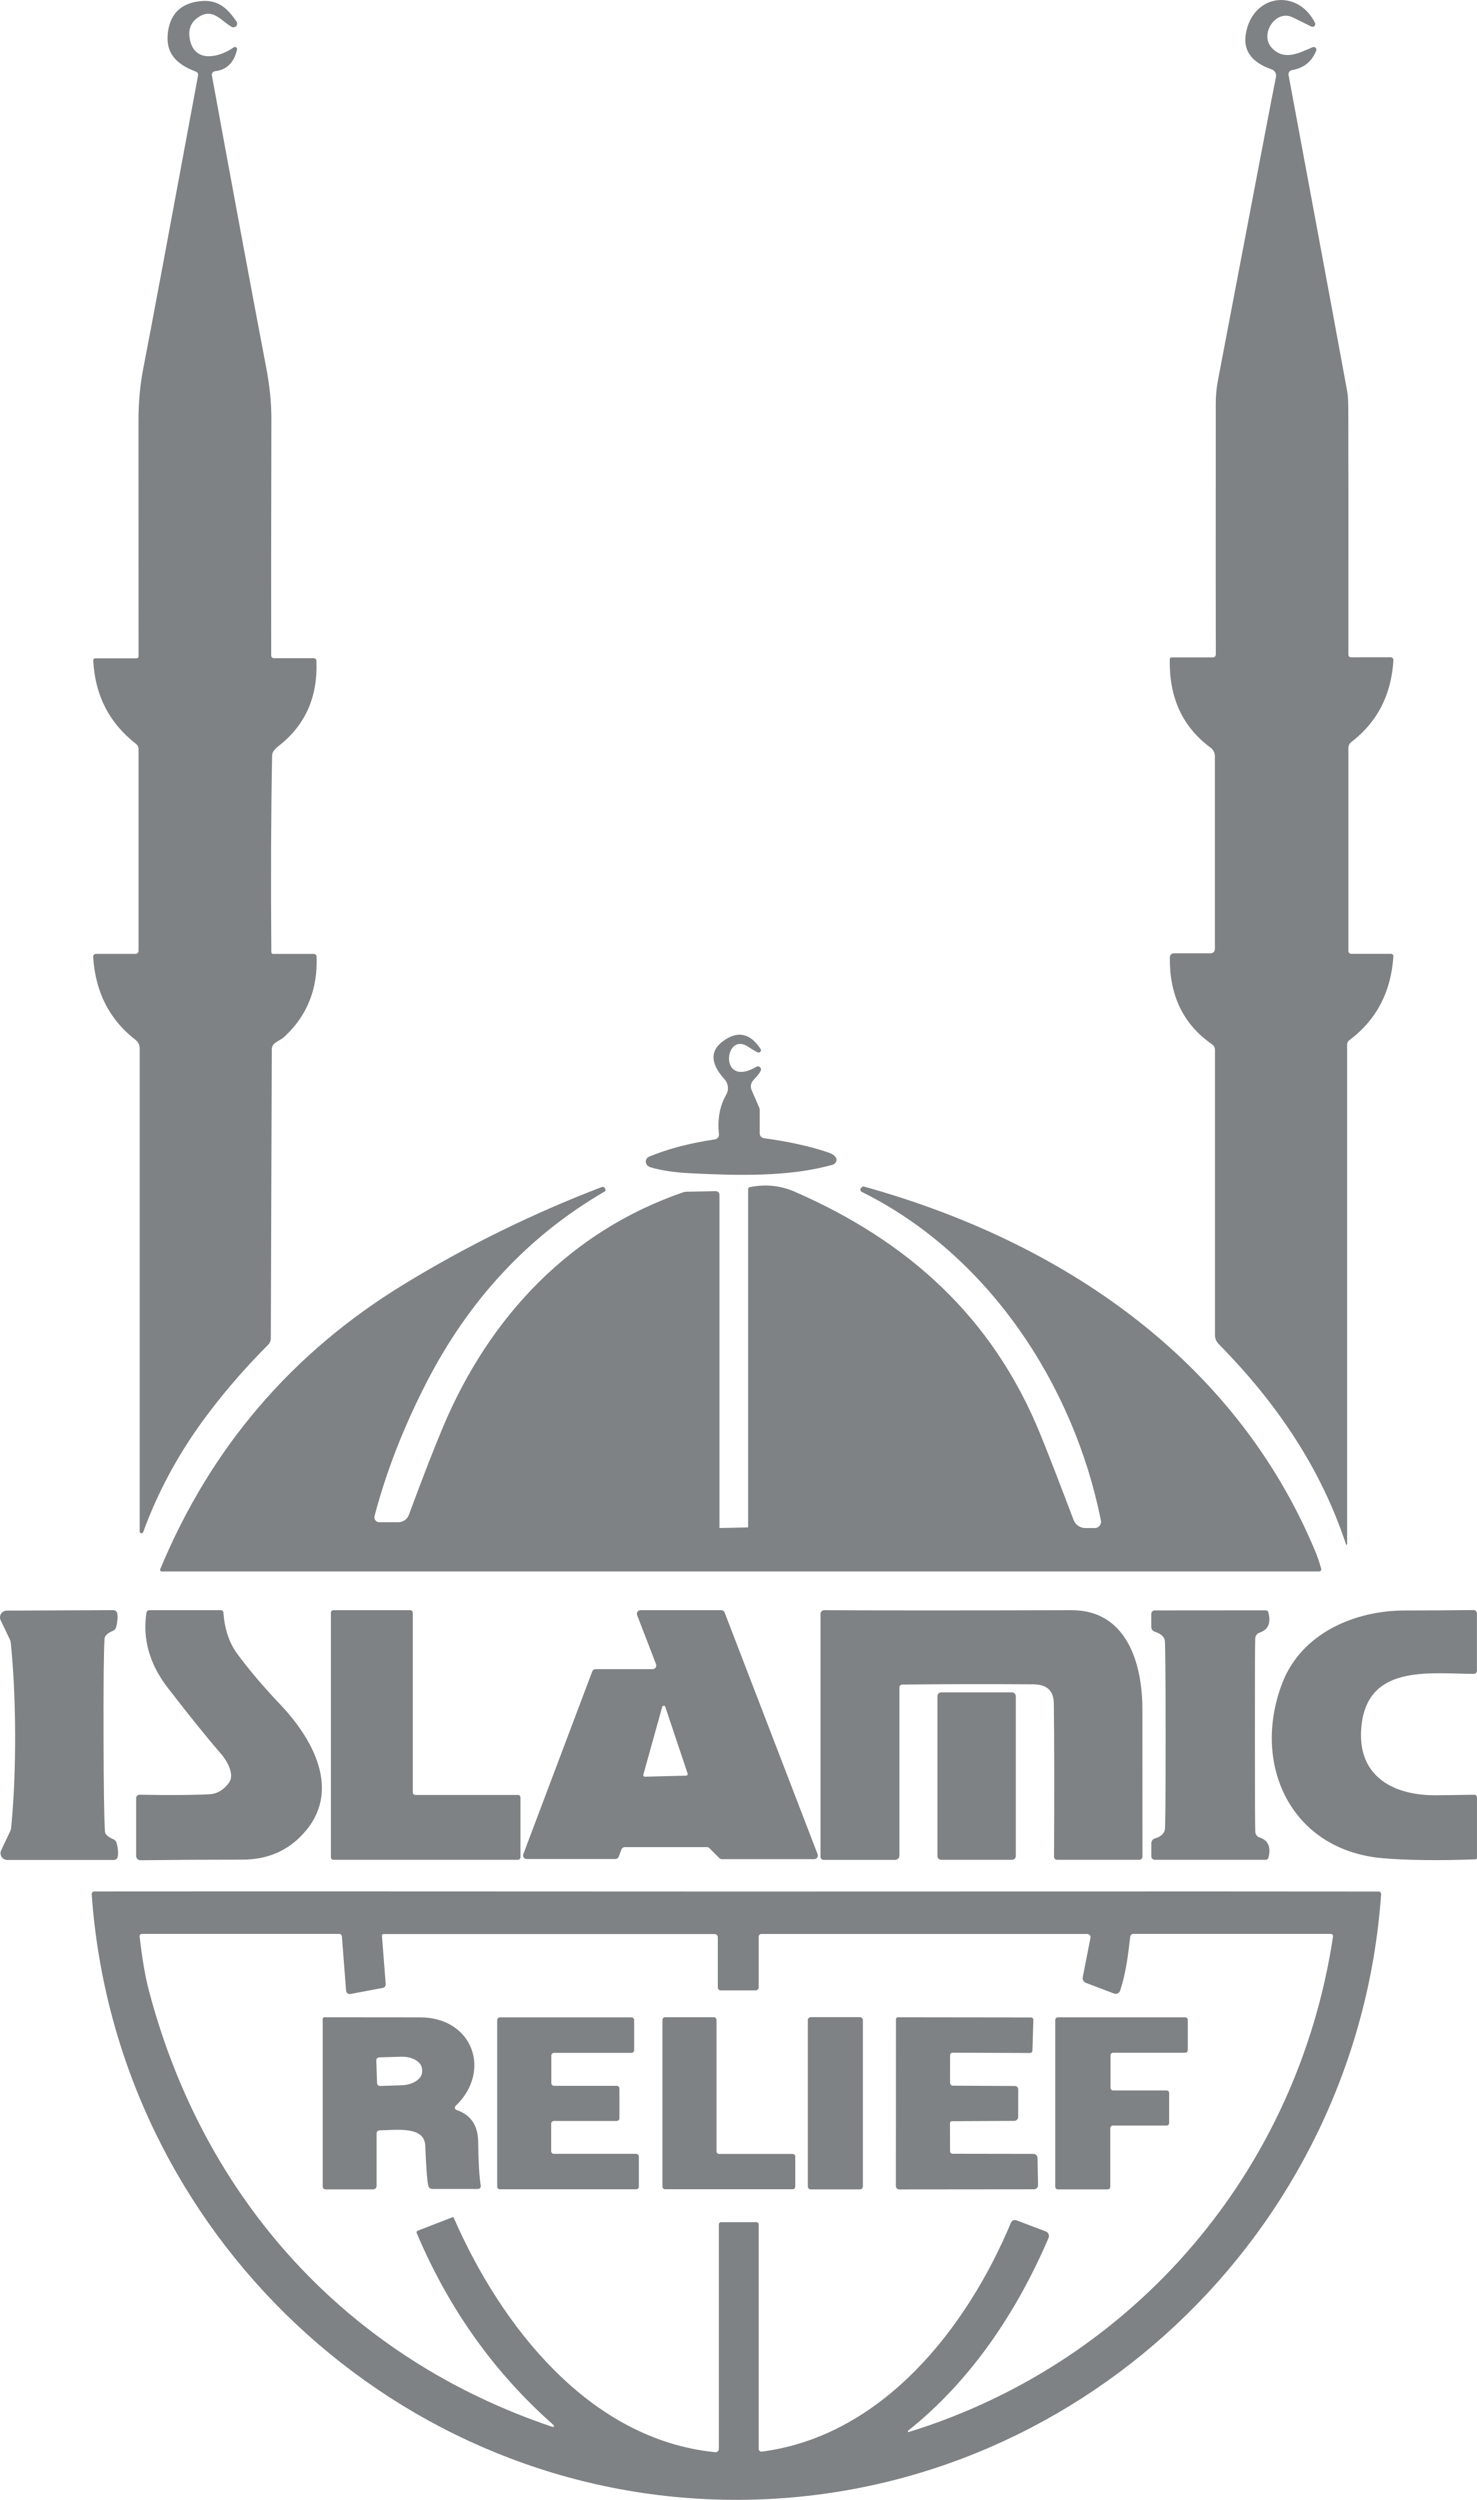 <svg xmlns="http://www.w3.org/2000/svg" width="65" height="110" viewBox="0 0 65 110" fill="none"><path d="M4.557 76.346C4.562 78.615 4.582 80.03 4.619 80.591C4.628 80.718 4.754 80.833 4.999 80.937C5.03 80.95 5.058 80.971 5.081 80.997C5.104 81.023 5.121 81.054 5.13 81.088C5.192 81.308 5.21 81.51 5.184 81.694C5.178 81.735 5.157 81.773 5.125 81.801C5.093 81.828 5.053 81.843 5.011 81.843H0.32C0.269 81.843 0.22 81.83 0.176 81.806C0.132 81.782 0.095 81.746 0.068 81.704C0.042 81.661 0.026 81.613 0.023 81.562C0.02 81.512 0.03 81.462 0.052 81.417L0.449 80.575C0.474 80.524 0.488 80.469 0.493 80.413C0.611 79.168 0.669 77.815 0.666 76.355C0.662 74.895 0.599 73.543 0.476 72.298C0.471 72.242 0.456 72.187 0.431 72.137L0.029 71.297C0.007 71.251 -0.002 71.201 0 71.151C0.003 71.101 0.019 71.053 0.045 71.01C0.072 70.968 0.109 70.933 0.152 70.908C0.196 70.884 0.245 70.871 0.295 70.871L4.986 70.85C5.028 70.849 5.069 70.864 5.101 70.891C5.133 70.918 5.154 70.955 5.161 70.997C5.187 71.18 5.17 71.382 5.11 71.603C5.1 71.637 5.084 71.668 5.061 71.695C5.038 71.721 5.01 71.742 4.978 71.756C4.735 71.861 4.609 71.977 4.601 72.103C4.566 72.665 4.552 74.079 4.557 76.346Z" fill="#7F8284"></path><path d="M6.301 67.418C6.294 67.435 6.282 67.449 6.266 67.458C6.25 67.467 6.231 67.47 6.213 67.467C6.195 67.463 6.179 67.454 6.167 67.441C6.155 67.427 6.148 67.409 6.147 67.391V46.127C6.147 46.056 6.131 45.986 6.1 45.923C6.069 45.859 6.025 45.804 5.969 45.761C4.821 44.876 4.197 43.658 4.1 42.108C4.099 42.09 4.101 42.073 4.107 42.057C4.113 42.04 4.121 42.026 4.133 42.013C4.145 42 4.159 41.99 4.174 41.983C4.19 41.977 4.207 41.973 4.224 41.973H5.965C6 41.973 6.034 41.959 6.059 41.934C6.083 41.91 6.097 41.876 6.097 41.841V32.954C6.097 32.912 6.088 32.872 6.07 32.835C6.052 32.798 6.026 32.766 5.994 32.74C4.807 31.821 4.177 30.592 4.104 29.054C4.103 29.043 4.105 29.032 4.109 29.022C4.113 29.012 4.119 29.002 4.126 28.994C4.134 28.986 4.143 28.98 4.153 28.976C4.163 28.971 4.173 28.969 4.184 28.969H6.009C6.032 28.969 6.055 28.96 6.071 28.943C6.088 28.926 6.097 28.902 6.097 28.878C6.099 26.083 6.098 22.626 6.095 18.508C6.095 17.704 6.163 16.95 6.299 16.245C6.634 14.522 7.44 10.213 8.717 3.315C8.723 3.283 8.717 3.249 8.701 3.22C8.685 3.191 8.659 3.169 8.628 3.156C7.752 2.825 7.254 2.331 7.396 1.373C7.51 0.61 7.953 0.173 8.725 0.061C9.527 -0.054 9.964 0.291 10.409 0.951C10.429 0.981 10.438 1.016 10.436 1.052C10.434 1.087 10.42 1.121 10.396 1.148C10.373 1.174 10.341 1.192 10.306 1.199C10.271 1.206 10.235 1.201 10.203 1.185C9.776 0.965 9.416 0.378 8.826 0.699C8.384 0.941 8.237 1.326 8.385 1.853C8.647 2.78 9.69 2.507 10.286 2.083C10.301 2.072 10.32 2.066 10.339 2.066C10.358 2.066 10.377 2.071 10.393 2.082C10.408 2.093 10.421 2.108 10.428 2.126C10.435 2.144 10.436 2.163 10.432 2.182C10.3 2.757 9.977 3.074 9.463 3.133C9.442 3.136 9.421 3.143 9.402 3.154C9.383 3.165 9.367 3.179 9.354 3.197C9.341 3.214 9.332 3.234 9.327 3.255C9.322 3.276 9.321 3.298 9.325 3.32C10.302 8.657 11.099 12.943 11.716 16.179C11.869 16.98 11.944 17.729 11.943 18.427C11.932 23.436 11.929 26.907 11.935 28.841C11.935 28.857 11.938 28.873 11.944 28.888C11.95 28.903 11.959 28.916 11.97 28.927C11.982 28.939 11.995 28.948 12.01 28.954C12.024 28.96 12.04 28.963 12.056 28.963H13.81C13.839 28.963 13.867 28.974 13.888 28.994C13.909 29.014 13.922 29.042 13.924 29.071C13.995 30.657 13.439 31.91 12.256 32.831C12.072 32.974 11.979 33.107 11.976 33.231C11.926 35.8 11.915 38.687 11.941 41.892C11.941 41.914 11.95 41.936 11.966 41.951C11.981 41.967 12.002 41.975 12.023 41.975H13.808C13.84 41.975 13.87 41.987 13.894 42.009C13.917 42.031 13.93 42.061 13.932 42.093C13.986 43.512 13.52 44.681 12.537 45.599C12.357 45.769 12.149 45.831 12.054 45.941C11.996 45.999 11.963 46.078 11.961 46.162L11.918 58.887C11.918 58.941 11.907 58.995 11.886 59.045C11.866 59.095 11.835 59.14 11.796 59.178C10.712 60.264 9.743 61.394 8.89 62.569C7.787 64.091 6.924 65.708 6.301 67.418Z" fill="#7F8284"></path><path d="M59.234 67.952C58.109 64.557 56.161 61.711 53.622 59.129C53.524 59.028 53.469 58.893 53.469 58.752V46.202C53.469 46.152 53.457 46.103 53.434 46.059C53.41 46.015 53.376 45.977 53.335 45.949C52.076 45.075 51.459 43.8 51.482 42.124C51.483 42.077 51.502 42.032 51.535 41.998C51.568 41.965 51.613 41.946 51.659 41.946H53.284C53.332 41.946 53.378 41.927 53.412 41.894C53.446 41.86 53.465 41.814 53.465 41.766V33.279C53.465 33.204 53.447 33.131 53.414 33.064C53.38 32.998 53.331 32.94 53.271 32.896C52.041 31.988 51.444 30.693 51.48 29.009C51.481 28.987 51.489 28.966 51.505 28.95C51.52 28.935 51.541 28.926 51.562 28.926H53.378C53.412 28.926 53.445 28.913 53.469 28.888C53.493 28.864 53.506 28.832 53.506 28.798C53.501 27.704 53.5 24.024 53.504 17.757C53.504 17.404 53.536 17.06 53.601 16.725C55.25 8.058 56.1 3.615 56.151 3.394C56.167 3.323 56.156 3.249 56.121 3.186C56.085 3.122 56.028 3.074 55.959 3.051C55.078 2.746 54.701 2.223 54.827 1.481C55.128 -0.261 57.093 -0.524 57.87 1.001C57.882 1.024 57.886 1.05 57.882 1.076C57.878 1.102 57.866 1.126 57.847 1.144C57.829 1.163 57.806 1.175 57.78 1.179C57.755 1.184 57.728 1.18 57.705 1.168C57.246 0.937 56.967 0.799 56.868 0.755C56.116 0.413 55.409 1.537 55.986 2.124C56.542 2.693 57.19 2.316 57.771 2.076C57.792 2.068 57.815 2.065 57.838 2.07C57.86 2.074 57.881 2.085 57.898 2.101C57.914 2.117 57.925 2.138 57.93 2.16C57.935 2.183 57.934 2.206 57.925 2.227C57.734 2.71 57.378 2.996 56.856 3.086C56.832 3.09 56.809 3.099 56.789 3.112C56.769 3.124 56.751 3.141 56.737 3.161C56.724 3.181 56.714 3.204 56.709 3.228C56.703 3.252 56.703 3.277 56.707 3.301C58.356 12.163 59.218 16.814 59.294 17.252C59.323 17.415 59.337 17.704 59.337 18.119C59.342 19.69 59.342 23.254 59.34 28.81C59.34 28.825 59.342 28.839 59.348 28.853C59.353 28.866 59.362 28.879 59.372 28.889C59.382 28.899 59.395 28.908 59.408 28.913C59.422 28.919 59.436 28.922 59.451 28.922L61.197 28.92C61.214 28.92 61.23 28.923 61.246 28.93C61.262 28.937 61.276 28.947 61.288 28.959C61.3 28.972 61.309 28.987 61.315 29.003C61.321 29.02 61.323 29.037 61.322 29.054C61.23 30.575 60.614 31.773 59.473 32.648C59.432 32.68 59.398 32.721 59.375 32.768C59.352 32.815 59.339 32.867 59.34 32.919V41.843C59.34 41.877 59.353 41.91 59.377 41.934C59.401 41.958 59.433 41.971 59.467 41.971H61.217C61.231 41.971 61.246 41.974 61.259 41.98C61.272 41.986 61.283 41.994 61.293 42.005C61.303 42.016 61.31 42.028 61.315 42.042C61.32 42.056 61.321 42.07 61.32 42.085C61.217 43.657 60.569 44.887 59.377 45.776C59.348 45.797 59.324 45.824 59.308 45.856C59.292 45.887 59.284 45.922 59.284 45.958V67.946C59.285 67.952 59.283 67.959 59.279 67.964C59.275 67.969 59.269 67.973 59.262 67.974C59.256 67.974 59.249 67.972 59.244 67.969C59.239 67.964 59.235 67.958 59.234 67.952Z" fill="#7F8284"></path><path d="M33.47 46.154C33.484 46.173 33.49 46.196 33.489 46.219C33.487 46.242 33.479 46.264 33.463 46.281C33.448 46.299 33.428 46.31 33.405 46.315C33.382 46.319 33.359 46.316 33.339 46.305C33.214 46.244 33.077 46.163 32.928 46.061C31.871 45.345 31.611 47.923 33.285 46.942C33.305 46.93 33.328 46.923 33.351 46.923C33.374 46.922 33.398 46.928 33.418 46.939C33.439 46.95 33.457 46.967 33.469 46.987C33.482 47.007 33.49 47.03 33.491 47.054C33.495 47.128 33.382 47.289 33.151 47.536C33.098 47.592 33.063 47.663 33.05 47.739C33.037 47.815 33.046 47.893 33.077 47.964L33.415 48.744C33.427 48.774 33.433 48.806 33.433 48.839V49.873C33.433 49.924 33.452 49.974 33.485 50.012C33.518 50.05 33.564 50.075 33.615 50.082C34.73 50.236 35.68 50.447 36.463 50.715C36.636 50.776 36.747 50.856 36.795 50.955C36.809 50.982 36.815 51.012 36.814 51.043C36.813 51.074 36.804 51.104 36.789 51.133C36.774 51.161 36.752 51.187 36.725 51.208C36.698 51.228 36.667 51.244 36.634 51.253C34.715 51.799 32.411 51.725 30.405 51.628C29.707 51.593 29.128 51.509 28.668 51.375C28.588 51.352 28.53 51.322 28.493 51.286C28.464 51.259 28.443 51.225 28.43 51.187C28.418 51.149 28.416 51.109 28.423 51.07C28.43 51.031 28.447 50.995 28.472 50.965C28.496 50.934 28.528 50.91 28.565 50.895C29.4 50.551 30.366 50.297 31.461 50.136C31.514 50.129 31.563 50.1 31.596 50.057C31.63 50.014 31.645 49.959 31.64 49.904C31.567 49.244 31.674 48.665 31.959 48.169C32.02 48.063 32.045 47.942 32.033 47.821C32.02 47.7 31.97 47.587 31.89 47.496C31.434 46.99 31.098 46.35 31.815 45.817C32.453 45.341 33.005 45.453 33.47 46.154Z" fill="#7F8284"></path><path d="M7.072 69.16C7.099 69.167 7.092 69.145 7.049 69.096C7.045 69.091 7.043 69.085 7.042 69.079C7.042 69.073 7.042 69.066 7.045 69.061C9.267 63.703 12.848 59.517 17.788 56.504C20.551 54.817 23.45 53.393 26.484 52.232C26.497 52.227 26.512 52.224 26.526 52.225C26.54 52.225 26.554 52.228 26.567 52.234C26.58 52.24 26.591 52.248 26.601 52.258C26.61 52.269 26.618 52.281 26.622 52.294L26.645 52.348C26.65 52.362 26.651 52.378 26.645 52.392C26.64 52.407 26.63 52.419 26.616 52.426C23.261 54.375 20.642 57.183 18.761 60.85C17.75 62.822 16.99 64.776 16.483 66.711C16.475 66.743 16.474 66.776 16.481 66.809C16.488 66.841 16.501 66.872 16.521 66.898C16.542 66.924 16.567 66.945 16.597 66.96C16.626 66.974 16.659 66.982 16.691 66.982H17.532C17.632 66.981 17.73 66.951 17.812 66.894C17.894 66.836 17.957 66.755 17.992 66.661C18.621 64.959 19.135 63.641 19.532 62.706C21.568 57.921 25.095 54.172 30.065 52.464C30.112 52.447 30.163 52.439 30.213 52.439L31.497 52.414C31.519 52.414 31.54 52.418 31.56 52.425C31.58 52.434 31.598 52.445 31.614 52.46C31.629 52.475 31.641 52.493 31.649 52.513C31.658 52.533 31.662 52.554 31.662 52.575V67.224C31.662 67.227 31.664 67.23 31.666 67.232C31.669 67.235 31.673 67.236 31.677 67.236L32.889 67.211C32.898 67.211 32.907 67.207 32.913 67.201C32.92 67.194 32.923 67.185 32.923 67.176V52.323C32.924 52.303 32.931 52.283 32.944 52.267C32.957 52.251 32.975 52.24 32.996 52.236C33.691 52.099 34.346 52.165 34.96 52.432C39.965 54.611 43.683 57.962 45.775 63.092C46.133 63.968 46.622 65.229 47.243 66.874C47.283 66.981 47.354 67.073 47.448 67.138C47.541 67.203 47.653 67.238 47.766 67.238H48.179C48.219 67.238 48.26 67.229 48.296 67.211C48.333 67.194 48.365 67.168 48.391 67.136C48.417 67.105 48.436 67.068 48.446 67.028C48.456 66.989 48.456 66.947 48.449 66.907C47.255 60.922 43.481 55.202 37.926 52.447C37.905 52.437 37.888 52.421 37.877 52.401C37.866 52.382 37.861 52.359 37.863 52.336C37.865 52.313 37.874 52.292 37.888 52.274C37.903 52.257 37.923 52.244 37.945 52.238C37.95 52.237 37.954 52.229 37.955 52.215C37.955 52.213 37.956 52.21 37.958 52.208C37.959 52.206 37.962 52.204 37.966 52.203C37.969 52.202 37.973 52.201 37.977 52.201C37.981 52.201 37.986 52.202 37.99 52.203C46.694 54.611 54.337 59.787 57.87 68.231C57.972 68.474 58.063 68.74 58.145 69.03C58.148 69.043 58.149 69.058 58.146 69.072C58.143 69.087 58.137 69.1 58.129 69.111C58.12 69.123 58.108 69.132 58.096 69.138C58.083 69.144 58.068 69.148 58.054 69.147H7.074C7.072 69.147 7.07 69.148 7.069 69.149C7.068 69.15 7.067 69.151 7.067 69.153C7.066 69.154 7.067 69.156 7.068 69.157C7.069 69.159 7.07 69.16 7.072 69.16Z" fill="#7F8284"></path><path d="M9.831 70.945C9.882 71.677 10.084 72.284 10.437 72.766C10.951 73.466 11.589 74.218 12.35 75.02C13.888 76.642 15.124 79.034 13.137 80.898C12.476 81.518 11.652 81.829 10.664 81.829C8.996 81.829 7.501 81.838 6.181 81.855C6.156 81.856 6.131 81.851 6.108 81.842C6.085 81.832 6.065 81.819 6.047 81.801C6.029 81.784 6.015 81.763 6.006 81.74C5.996 81.717 5.991 81.692 5.991 81.667V79.123C5.991 79.103 5.995 79.082 6.003 79.064C6.011 79.045 6.022 79.028 6.036 79.014C6.05 79 6.067 78.989 6.086 78.982C6.104 78.975 6.124 78.971 6.144 78.972C7.459 78.996 8.485 78.99 9.221 78.951C9.558 78.934 9.844 78.764 10.079 78.44C10.345 78.072 9.976 77.462 9.734 77.182C9.116 76.471 8.332 75.499 7.383 74.267C6.58 73.228 6.267 72.123 6.445 70.953C6.449 70.925 6.463 70.9 6.485 70.881C6.506 70.862 6.534 70.852 6.562 70.852H9.73C9.756 70.852 9.78 70.862 9.799 70.879C9.818 70.896 9.829 70.92 9.831 70.945Z" fill="#7F8284"></path><path d="M18.278 78.982H22.794C22.809 78.982 22.823 78.985 22.837 78.99C22.85 78.996 22.862 79.004 22.873 79.015C22.883 79.025 22.891 79.037 22.897 79.051C22.902 79.064 22.905 79.079 22.905 79.094V81.723C22.905 81.753 22.894 81.781 22.873 81.802C22.852 81.823 22.824 81.835 22.794 81.835H14.673C14.643 81.835 14.615 81.823 14.594 81.802C14.573 81.781 14.562 81.753 14.562 81.723V70.964C14.562 70.934 14.573 70.906 14.594 70.885C14.615 70.864 14.643 70.852 14.673 70.852H18.055C18.085 70.852 18.113 70.864 18.134 70.885C18.155 70.906 18.167 70.934 18.167 70.964V78.87C18.167 78.9 18.178 78.928 18.199 78.949C18.22 78.97 18.248 78.982 18.278 78.982Z" fill="#7F8284"></path><path d="M31.889 70.953L35.982 81.591C35.992 81.615 35.995 81.641 35.992 81.667C35.989 81.692 35.98 81.717 35.965 81.739C35.951 81.76 35.931 81.778 35.908 81.79C35.885 81.802 35.86 81.808 35.834 81.808H31.767C31.746 81.808 31.725 81.804 31.706 81.796C31.686 81.787 31.669 81.775 31.654 81.76L31.223 81.326C31.208 81.311 31.191 81.299 31.171 81.291C31.152 81.282 31.131 81.278 31.11 81.278H27.496C27.464 81.278 27.433 81.288 27.406 81.307C27.38 81.325 27.359 81.351 27.348 81.382L27.228 81.698C27.217 81.728 27.197 81.755 27.17 81.773C27.144 81.792 27.112 81.802 27.08 81.802H23.178C23.152 81.802 23.127 81.795 23.105 81.783C23.082 81.771 23.062 81.754 23.048 81.733C23.033 81.712 23.024 81.688 23.021 81.662C23.018 81.636 23.021 81.611 23.03 81.587L26.062 73.55C26.073 73.519 26.093 73.493 26.12 73.475C26.146 73.456 26.178 73.446 26.21 73.446H28.723C28.749 73.446 28.774 73.44 28.797 73.428C28.82 73.416 28.84 73.398 28.854 73.377C28.869 73.356 28.878 73.331 28.881 73.305C28.884 73.279 28.881 73.253 28.871 73.229L28.038 71.069C28.029 71.045 28.026 71.019 28.029 70.993C28.032 70.967 28.041 70.943 28.055 70.921C28.07 70.9 28.09 70.882 28.113 70.87C28.135 70.858 28.161 70.852 28.187 70.852H31.74C31.772 70.852 31.804 70.862 31.83 70.88C31.857 70.898 31.877 70.924 31.889 70.953ZM28.312 78.09C28.31 78.101 28.309 78.112 28.311 78.123C28.314 78.134 28.318 78.144 28.325 78.153C28.332 78.161 28.341 78.168 28.351 78.173C28.361 78.177 28.372 78.18 28.383 78.179L30.197 78.132C30.207 78.131 30.218 78.129 30.228 78.123C30.237 78.118 30.246 78.11 30.252 78.101C30.258 78.092 30.262 78.082 30.264 78.071C30.265 78.06 30.264 78.049 30.26 78.039L29.277 75.103C29.272 75.089 29.263 75.077 29.251 75.068C29.238 75.059 29.224 75.055 29.209 75.055C29.194 75.056 29.179 75.061 29.167 75.071C29.156 75.08 29.147 75.093 29.143 75.107L28.312 78.09Z" fill="#7F8284"></path><path d="M50.277 81.7C50.277 81.736 50.263 81.77 50.237 81.795C50.212 81.821 50.177 81.835 50.141 81.835H46.513C46.48 81.835 46.447 81.821 46.423 81.797C46.399 81.773 46.386 81.74 46.386 81.707C46.401 78.908 46.398 76.66 46.377 74.96C46.369 74.375 46.054 74.117 45.464 74.114C43.491 74.101 41.571 74.104 39.705 74.125C39.672 74.125 39.641 74.139 39.618 74.162C39.594 74.185 39.582 74.216 39.582 74.249V81.649C39.582 81.699 39.562 81.747 39.526 81.783C39.49 81.819 39.442 81.839 39.392 81.839H36.246C36.21 81.839 36.175 81.824 36.149 81.798C36.123 81.772 36.108 81.737 36.108 81.7V71.013C36.108 70.971 36.126 70.93 36.156 70.899C36.187 70.869 36.228 70.852 36.271 70.852C38.874 70.866 42.502 70.866 47.154 70.852C49.599 70.846 50.275 73.217 50.275 75.207C50.276 77.511 50.277 79.676 50.277 81.7Z" fill="#7F8284"></path><path d="M64.999 81.748C64.999 81.766 64.993 81.783 64.98 81.796C64.968 81.808 64.951 81.816 64.933 81.816C63.297 81.874 61.94 81.858 60.862 81.767C56.821 81.427 55.058 77.652 56.427 74.069C57.264 71.88 59.595 70.862 61.835 70.865C62.685 70.865 63.69 70.858 64.851 70.846C64.89 70.846 64.927 70.861 64.954 70.889C64.982 70.916 64.997 70.954 64.997 70.993V73.519C64.997 73.555 64.983 73.59 64.957 73.615C64.932 73.641 64.897 73.655 64.861 73.655C62.86 73.647 60.092 73.213 59.902 76.103C59.766 78.204 61.367 79.007 63.181 78.995C63.728 78.99 64.294 78.983 64.878 78.972C64.894 78.972 64.909 78.974 64.924 78.98C64.939 78.986 64.952 78.995 64.964 79.006C64.975 79.017 64.984 79.031 64.99 79.045C64.996 79.06 64.999 79.076 64.999 79.092V81.748Z" fill="#7F8284"></path><path d="M55.227 76.347C55.227 79.036 55.232 80.456 55.243 80.608C55.247 80.663 55.266 80.715 55.299 80.758C55.332 80.801 55.377 80.833 55.428 80.85C55.816 80.978 55.946 81.279 55.818 81.752C55.812 81.776 55.798 81.797 55.778 81.812C55.759 81.827 55.735 81.835 55.711 81.835H50.816C50.776 81.835 50.738 81.819 50.711 81.791C50.683 81.763 50.667 81.725 50.667 81.686V81.109C50.667 81.061 50.682 81.015 50.71 80.977C50.738 80.939 50.777 80.912 50.822 80.898C51.051 80.826 51.192 80.719 51.244 80.575C51.251 80.557 51.257 80.539 51.261 80.521C51.285 80.423 51.297 79.032 51.296 76.349C51.296 73.663 51.283 72.272 51.259 72.174C51.255 72.157 51.249 72.14 51.242 72.122C51.19 71.979 51.049 71.871 50.82 71.8C50.775 71.786 50.736 71.758 50.708 71.72C50.68 71.682 50.665 71.636 50.665 71.589V71.011C50.665 70.992 50.669 70.973 50.676 70.954C50.684 70.936 50.695 70.92 50.709 70.906C50.722 70.892 50.739 70.881 50.757 70.874C50.775 70.866 50.794 70.862 50.813 70.862L55.709 70.858C55.733 70.859 55.757 70.867 55.776 70.882C55.796 70.897 55.81 70.918 55.816 70.941C55.944 71.414 55.814 71.715 55.426 71.843C55.375 71.86 55.33 71.892 55.297 71.936C55.264 71.979 55.245 72.031 55.241 72.085C55.23 72.238 55.225 73.659 55.227 76.347Z" fill="#7F8284"></path><path d="M44.539 74.47H41.419C41.328 74.47 41.254 74.544 41.254 74.636V81.669C41.254 81.761 41.328 81.835 41.419 81.835H44.539C44.631 81.835 44.704 81.761 44.704 81.669V74.636C44.704 74.544 44.631 74.47 44.539 74.47Z" fill="#7F8284"></path><path d="M32.408 83.233C41.482 83.235 50.899 83.221 60.674 83.233C60.688 83.234 60.703 83.237 60.716 83.243C60.73 83.249 60.742 83.257 60.752 83.268C60.762 83.279 60.77 83.292 60.775 83.306C60.779 83.32 60.782 83.334 60.781 83.349C59.732 98.268 47.3 110 32.406 110C17.514 109.998 5.083 98.266 4.035 83.347C4.034 83.332 4.036 83.317 4.041 83.303C4.046 83.289 4.054 83.276 4.064 83.265C4.074 83.254 4.086 83.245 4.099 83.239C4.113 83.233 4.128 83.229 4.143 83.229C13.917 83.219 23.335 83.233 32.408 83.233ZM24.363 106.709C21.755 104.411 19.746 101.593 18.336 98.254C18.333 98.245 18.331 98.235 18.331 98.226C18.331 98.216 18.333 98.207 18.337 98.198C18.341 98.189 18.346 98.181 18.353 98.174C18.36 98.167 18.368 98.162 18.377 98.159L19.915 97.563C19.925 97.559 19.936 97.559 19.945 97.563C19.955 97.567 19.963 97.574 19.967 97.584C22.042 102.333 25.922 107.35 31.474 107.902C31.495 107.904 31.515 107.902 31.535 107.896C31.554 107.889 31.572 107.879 31.587 107.865C31.602 107.851 31.615 107.834 31.623 107.815C31.631 107.796 31.635 107.776 31.635 107.755V97.875C31.635 97.85 31.645 97.826 31.664 97.808C31.682 97.79 31.706 97.78 31.732 97.78H33.284C33.312 97.78 33.339 97.791 33.358 97.811C33.378 97.83 33.389 97.856 33.389 97.884V107.758C33.389 107.775 33.393 107.791 33.4 107.807C33.406 107.823 33.417 107.837 33.429 107.848C33.442 107.859 33.457 107.868 33.473 107.873C33.489 107.878 33.506 107.88 33.523 107.878C38.839 107.187 42.547 102.449 44.491 97.801C44.51 97.756 44.545 97.72 44.59 97.701C44.635 97.681 44.686 97.68 44.732 97.698L46.023 98.188C46.05 98.198 46.075 98.214 46.096 98.234C46.117 98.255 46.133 98.279 46.145 98.306C46.156 98.333 46.162 98.362 46.162 98.391C46.162 98.42 46.156 98.449 46.144 98.475C44.736 101.765 42.702 104.777 39.973 106.949C39.965 106.953 39.959 106.961 39.956 106.969C39.953 106.978 39.954 106.988 39.958 106.996C39.963 107.004 39.97 107.011 39.979 107.013C39.988 107.016 39.998 107.015 40.006 107.011C49.933 103.937 57.108 95.517 58.664 85.211C58.666 85.197 58.665 85.183 58.661 85.169C58.657 85.155 58.651 85.143 58.641 85.132C58.632 85.121 58.621 85.112 58.608 85.106C58.595 85.1 58.581 85.097 58.567 85.097H49.875C49.842 85.097 49.809 85.109 49.784 85.132C49.759 85.154 49.743 85.185 49.739 85.219C49.648 85.989 49.566 86.762 49.296 87.592C49.287 87.619 49.273 87.643 49.254 87.664C49.236 87.685 49.213 87.703 49.188 87.715C49.162 87.727 49.135 87.733 49.106 87.734C49.078 87.735 49.05 87.73 49.024 87.72L47.789 87.251C47.74 87.232 47.699 87.197 47.673 87.151C47.648 87.105 47.639 87.052 47.649 87L47.989 85.273C47.993 85.252 47.992 85.23 47.987 85.209C47.981 85.188 47.972 85.168 47.958 85.152C47.944 85.135 47.928 85.122 47.908 85.113C47.889 85.104 47.868 85.099 47.847 85.099H33.507C33.491 85.099 33.476 85.102 33.462 85.108C33.447 85.114 33.435 85.123 33.424 85.134C33.413 85.145 33.404 85.158 33.398 85.172C33.392 85.186 33.389 85.202 33.389 85.217V87.447C33.389 87.483 33.375 87.517 33.351 87.542C33.326 87.567 33.292 87.582 33.257 87.582H31.711C31.679 87.582 31.648 87.569 31.625 87.545C31.603 87.522 31.59 87.49 31.59 87.457V85.246C31.59 85.208 31.575 85.172 31.548 85.145C31.521 85.118 31.485 85.103 31.448 85.103H16.875C16.866 85.103 16.857 85.105 16.849 85.109C16.84 85.112 16.833 85.118 16.827 85.124C16.82 85.131 16.816 85.138 16.813 85.147C16.81 85.156 16.808 85.165 16.809 85.174L16.974 87.306C16.977 87.345 16.965 87.383 16.942 87.413C16.919 87.444 16.886 87.465 16.848 87.472L15.424 87.741C15.401 87.745 15.378 87.745 15.356 87.74C15.334 87.734 15.312 87.724 15.294 87.71C15.276 87.696 15.261 87.678 15.25 87.658C15.239 87.638 15.232 87.615 15.23 87.592L15.046 85.205C15.044 85.175 15.031 85.148 15.009 85.128C14.988 85.108 14.959 85.097 14.929 85.097H6.241C6.227 85.097 6.214 85.1 6.201 85.105C6.189 85.111 6.178 85.119 6.169 85.129C6.159 85.139 6.152 85.151 6.148 85.164C6.144 85.177 6.143 85.191 6.144 85.205C6.253 86.173 6.39 86.972 6.556 87.602C8.98 96.798 15.302 103.763 24.316 106.789C24.326 106.793 24.338 106.793 24.348 106.79C24.359 106.786 24.367 106.779 24.373 106.769C24.379 106.759 24.381 106.748 24.379 106.737C24.377 106.726 24.372 106.716 24.363 106.709Z" fill="#7F8284"></path><path d="M16.574 93.875V96.185C16.574 96.226 16.557 96.265 16.528 96.293C16.499 96.322 16.46 96.338 16.419 96.338H14.323C14.29 96.338 14.26 96.326 14.237 96.303C14.214 96.281 14.201 96.25 14.201 96.218V88.841C14.201 88.821 14.209 88.802 14.223 88.787C14.238 88.773 14.257 88.765 14.277 88.765C15.823 88.766 17.23 88.768 18.497 88.769C20.795 88.771 21.661 91.127 20.051 92.666C20.037 92.679 20.027 92.695 20.022 92.712C20.017 92.73 20.016 92.749 20.02 92.767C20.024 92.785 20.032 92.801 20.044 92.815C20.057 92.829 20.073 92.839 20.09 92.844C20.718 93.055 21.036 93.522 21.044 94.245C21.054 95.152 21.092 95.795 21.158 96.173C21.161 96.191 21.16 96.209 21.155 96.227C21.15 96.245 21.142 96.261 21.13 96.275C21.118 96.289 21.103 96.3 21.087 96.308C21.07 96.316 21.052 96.32 21.034 96.32H19.022C18.983 96.32 18.945 96.307 18.914 96.284C18.884 96.26 18.861 96.227 18.851 96.189C18.798 95.977 18.752 95.386 18.715 94.417C18.682 93.544 17.458 93.728 16.703 93.74C16.669 93.741 16.636 93.756 16.611 93.781C16.587 93.806 16.574 93.84 16.574 93.875ZM16.561 90.662L16.594 91.667C16.595 91.684 16.599 91.7 16.605 91.715C16.612 91.73 16.622 91.744 16.634 91.755C16.646 91.767 16.66 91.775 16.676 91.781C16.691 91.787 16.708 91.79 16.724 91.789L17.685 91.756C17.926 91.748 18.156 91.679 18.323 91.564C18.491 91.449 18.582 91.298 18.577 91.144L18.575 91.053C18.57 90.898 18.469 90.753 18.294 90.65C18.119 90.546 17.885 90.493 17.643 90.501L16.683 90.531C16.666 90.532 16.65 90.536 16.635 90.543C16.62 90.55 16.607 90.559 16.595 90.571C16.584 90.584 16.575 90.598 16.569 90.613C16.563 90.629 16.561 90.645 16.561 90.662Z" fill="#7F8284"></path><path d="M24.376 94.774H27.995C28.027 94.774 28.058 94.787 28.08 94.81C28.102 94.832 28.115 94.863 28.115 94.894V96.214C28.115 96.23 28.112 96.246 28.106 96.26C28.1 96.275 28.091 96.288 28.08 96.299C28.069 96.31 28.056 96.319 28.041 96.325C28.027 96.331 28.011 96.334 27.995 96.334H21.999C21.984 96.334 21.968 96.331 21.954 96.325C21.939 96.319 21.926 96.31 21.915 96.299C21.904 96.288 21.895 96.275 21.889 96.26C21.883 96.246 21.88 96.23 21.88 96.214V88.889C21.88 88.873 21.883 88.858 21.889 88.843C21.895 88.829 21.904 88.815 21.915 88.804C21.926 88.793 21.939 88.784 21.954 88.778C21.968 88.772 21.984 88.769 21.999 88.769H27.789C27.805 88.769 27.821 88.772 27.835 88.778C27.85 88.784 27.863 88.793 27.874 88.804C27.885 88.815 27.894 88.829 27.9 88.843C27.906 88.858 27.909 88.873 27.909 88.889V90.211C27.909 90.243 27.896 90.273 27.874 90.296C27.852 90.318 27.821 90.331 27.789 90.331H24.382C24.351 90.331 24.32 90.344 24.298 90.366C24.275 90.388 24.263 90.419 24.263 90.451V91.661C24.263 91.693 24.275 91.723 24.298 91.746C24.32 91.768 24.351 91.781 24.382 91.781H27.14C27.172 91.781 27.202 91.794 27.225 91.816C27.247 91.839 27.26 91.869 27.26 91.901V93.208C27.26 93.24 27.247 93.271 27.225 93.293C27.202 93.316 27.172 93.328 27.14 93.328H24.376C24.344 93.328 24.314 93.341 24.291 93.364C24.269 93.386 24.256 93.417 24.256 93.448V94.654C24.256 94.686 24.269 94.717 24.291 94.739C24.314 94.762 24.344 94.774 24.376 94.774Z" fill="#7F8284"></path><path d="M29.153 96.216V88.879C29.153 88.848 29.166 88.819 29.187 88.797C29.209 88.775 29.238 88.763 29.269 88.763H31.416C31.447 88.763 31.477 88.775 31.498 88.797C31.52 88.819 31.532 88.848 31.532 88.879V94.663C31.532 94.678 31.535 94.693 31.541 94.707C31.547 94.721 31.555 94.734 31.566 94.745C31.576 94.755 31.589 94.764 31.603 94.77C31.617 94.776 31.632 94.779 31.647 94.779H34.883C34.914 94.779 34.944 94.791 34.965 94.813C34.987 94.834 34.999 94.864 34.999 94.894V96.216C34.999 96.247 34.987 96.277 34.965 96.298C34.944 96.32 34.914 96.332 34.883 96.332H29.269C29.238 96.332 29.209 96.32 29.187 96.298C29.166 96.277 29.153 96.247 29.153 96.216Z" fill="#7F8284"></path><path d="M37.842 88.759H35.682C35.609 88.759 35.55 88.818 35.55 88.891V96.206C35.55 96.279 35.609 96.338 35.682 96.338H37.842C37.915 96.338 37.974 96.279 37.974 96.206V88.891C37.974 88.818 37.915 88.759 37.842 88.759Z" fill="#7F8284"></path><path d="M41.892 93.339C41.881 93.339 41.87 93.341 41.859 93.345C41.849 93.35 41.839 93.356 41.831 93.364C41.823 93.372 41.816 93.382 41.812 93.392C41.808 93.403 41.806 93.414 41.806 93.426L41.81 94.652C41.81 94.684 41.822 94.714 41.844 94.736C41.866 94.758 41.896 94.77 41.927 94.77L45.479 94.776C45.526 94.776 45.572 94.795 45.605 94.829C45.639 94.863 45.659 94.908 45.66 94.957L45.683 96.154C45.683 96.178 45.678 96.201 45.67 96.223C45.661 96.245 45.648 96.265 45.631 96.281C45.614 96.298 45.594 96.311 45.572 96.32C45.55 96.33 45.527 96.334 45.503 96.334L39.573 96.34C39.554 96.34 39.534 96.337 39.516 96.329C39.498 96.322 39.482 96.311 39.468 96.297C39.455 96.283 39.444 96.267 39.436 96.249C39.429 96.23 39.425 96.211 39.425 96.192L39.429 88.85C39.429 88.827 39.438 88.806 39.454 88.79C39.469 88.774 39.491 88.765 39.513 88.765L45.369 88.773C45.384 88.773 45.398 88.776 45.411 88.781C45.424 88.787 45.436 88.795 45.446 88.805C45.456 88.816 45.464 88.828 45.469 88.841C45.474 88.854 45.477 88.868 45.477 88.883L45.435 90.232C45.434 90.26 45.422 90.287 45.402 90.306C45.382 90.326 45.354 90.337 45.326 90.337L41.919 90.323C41.891 90.323 41.863 90.334 41.843 90.355C41.823 90.375 41.812 90.403 41.812 90.432L41.81 91.644C41.809 91.661 41.812 91.678 41.819 91.694C41.825 91.709 41.834 91.724 41.846 91.736C41.857 91.748 41.871 91.758 41.887 91.764C41.902 91.771 41.919 91.775 41.935 91.775L44.666 91.789C44.705 91.79 44.742 91.806 44.769 91.833C44.796 91.861 44.811 91.898 44.811 91.936L44.809 93.146C44.809 93.193 44.79 93.238 44.758 93.272C44.725 93.305 44.68 93.324 44.633 93.324L41.892 93.339Z" fill="#7F8284"></path><path d="M48.987 91.984H51.337C51.352 91.984 51.367 91.987 51.381 91.993C51.395 91.999 51.408 92.007 51.419 92.018C51.429 92.029 51.438 92.041 51.444 92.055C51.449 92.07 51.452 92.085 51.452 92.1V93.415C51.452 93.446 51.44 93.476 51.419 93.497C51.397 93.519 51.367 93.531 51.337 93.531H48.977C48.946 93.531 48.917 93.543 48.895 93.565C48.873 93.587 48.861 93.616 48.861 93.647V96.223C48.861 96.253 48.849 96.283 48.828 96.305C48.806 96.326 48.777 96.338 48.746 96.338H46.555C46.524 96.338 46.495 96.326 46.473 96.305C46.452 96.283 46.44 96.253 46.44 96.223V88.883C46.44 88.868 46.442 88.853 46.448 88.839C46.454 88.825 46.462 88.812 46.473 88.801C46.484 88.79 46.497 88.782 46.511 88.776C46.525 88.77 46.54 88.767 46.555 88.767H52.157C52.172 88.767 52.187 88.77 52.201 88.776C52.215 88.782 52.228 88.79 52.239 88.801C52.25 88.812 52.258 88.825 52.264 88.839C52.27 88.853 52.273 88.868 52.273 88.883V90.209C52.273 90.24 52.261 90.269 52.239 90.291C52.217 90.313 52.188 90.325 52.157 90.325H48.987C48.956 90.325 48.927 90.337 48.906 90.359C48.884 90.38 48.872 90.41 48.872 90.441V91.868C48.872 91.899 48.884 91.928 48.906 91.95C48.927 91.972 48.956 91.984 48.987 91.984Z" fill="#7F8284"></path></svg>